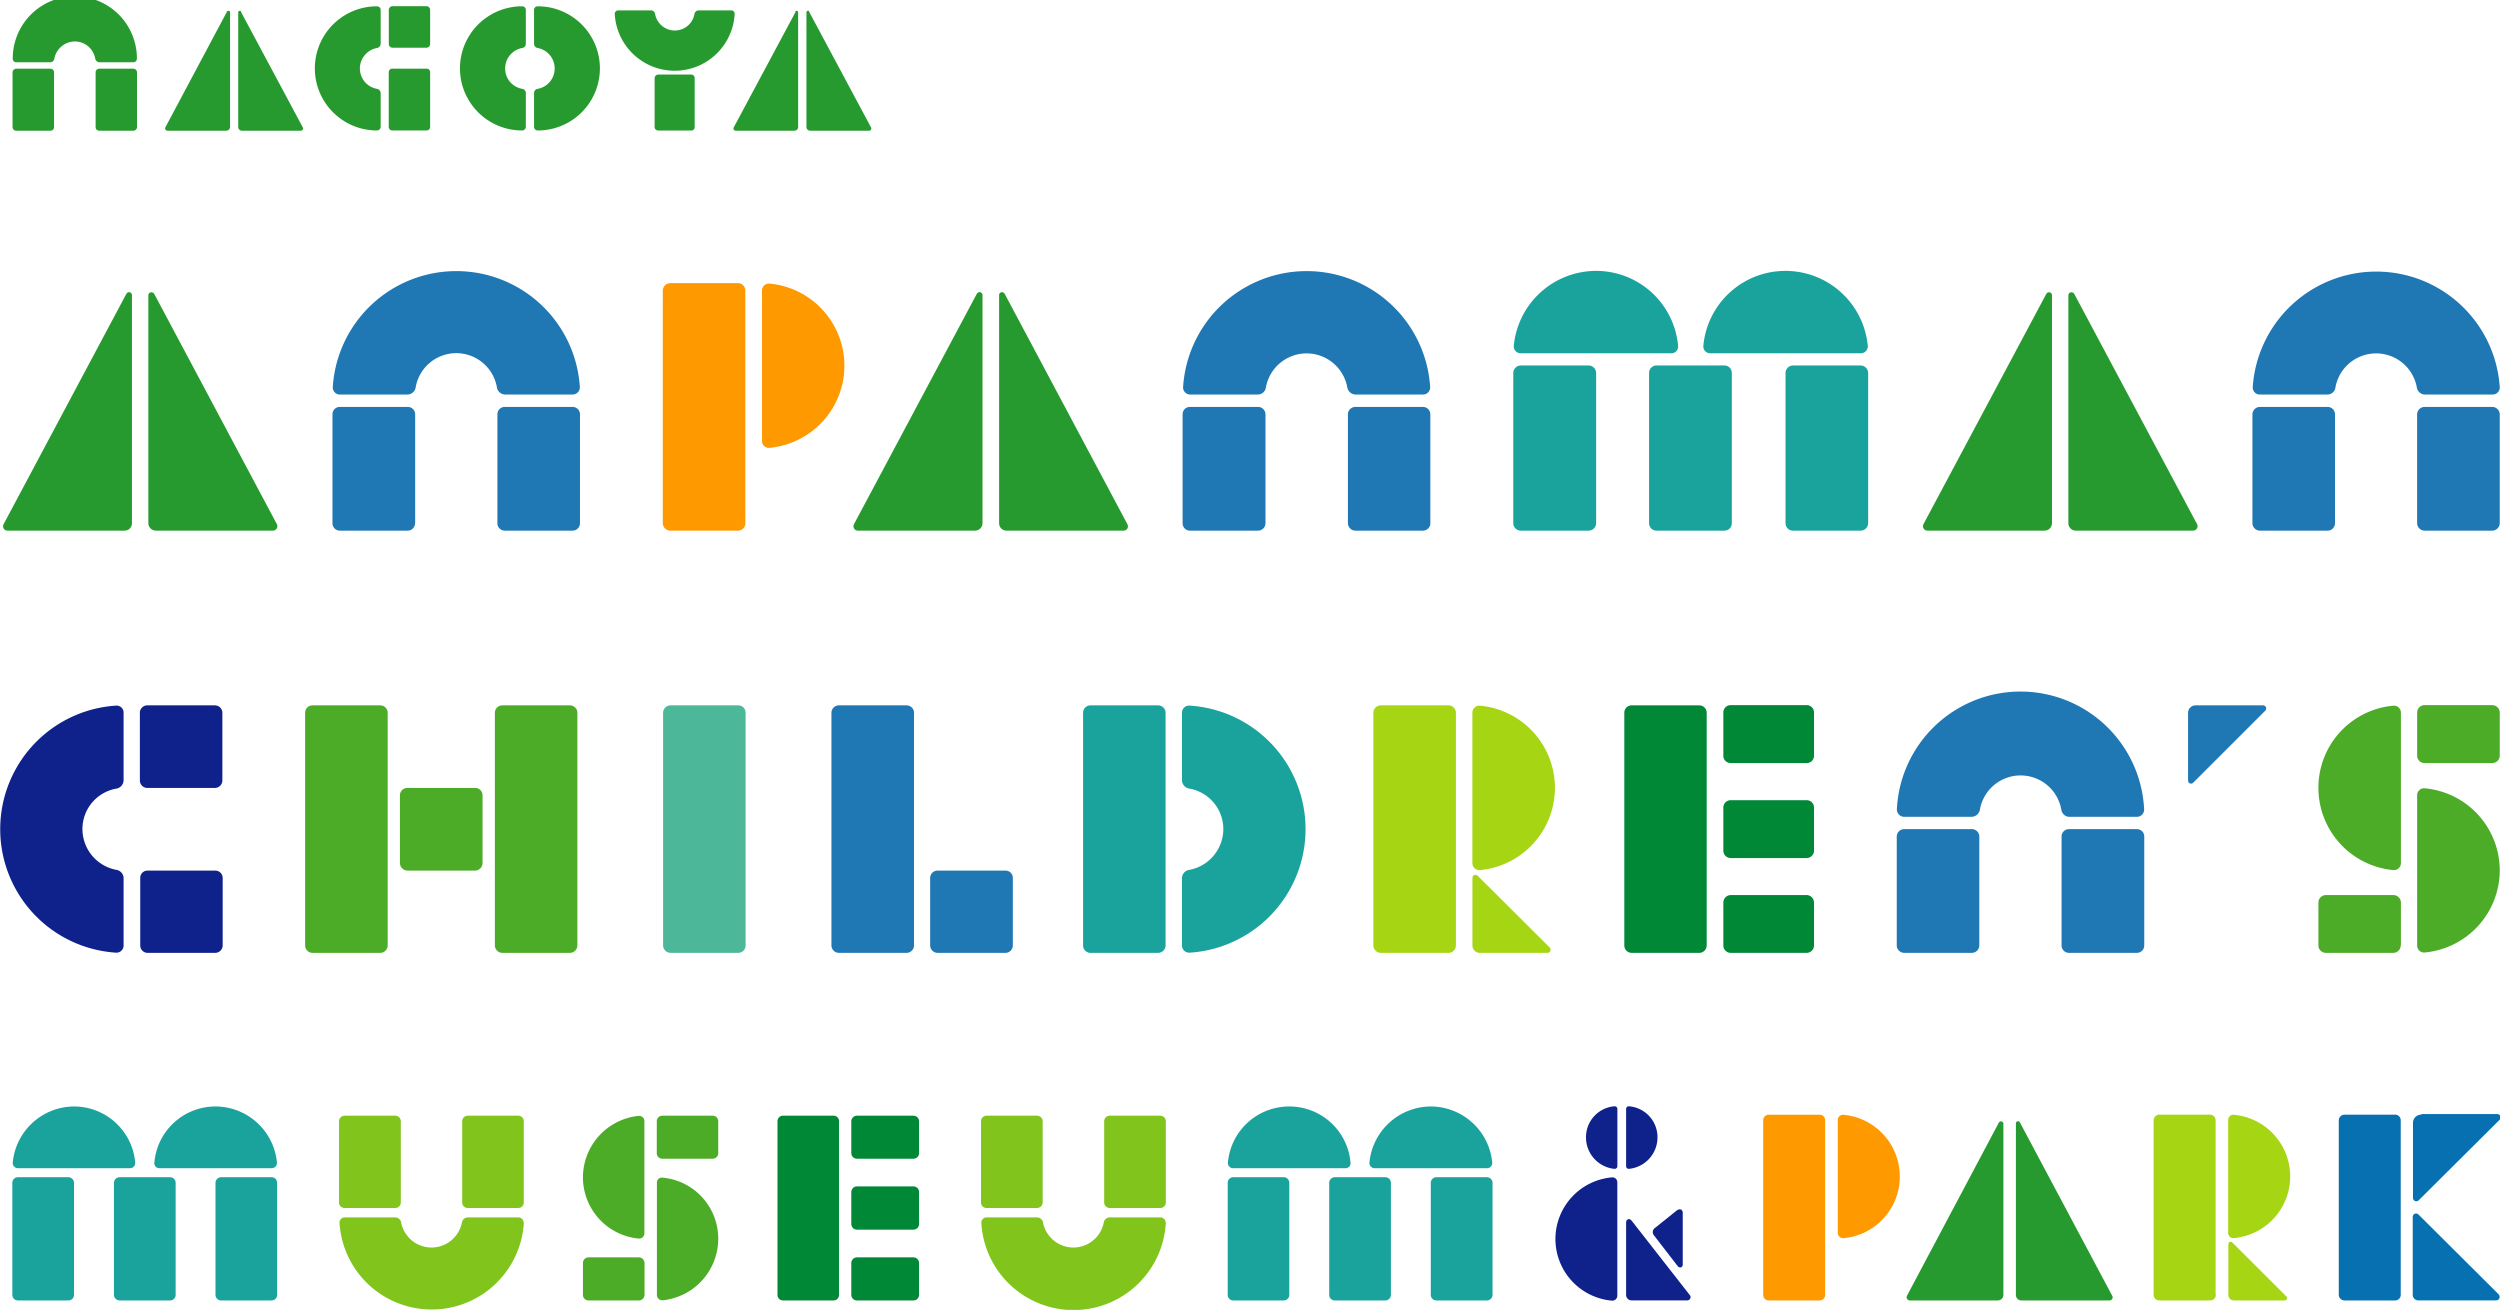<svg xmlns="http://www.w3.org/2000/svg" width="40.394" height="21.164" viewBox="0 0 40.394 21.164">
  <g id="グループ_41" data-name="グループ 41" transform="translate(-776.91 -240.446)">
    <path id="パス_691" data-name="パス 691" d="M785.6,240.548a.057.057,0,0,0-.061.058v.543a.069.069,0,0,0,.055.072.335.335,0,0,1,.278.331.332.332,0,0,1-.278.33.068.068,0,0,0-.055.069v.546a.059.059,0,0,0,.061.057,1,1,0,0,0,0-2.006" fill="#279a2f"/>
    <path id="パス_692" data-name="パス 692" d="M785.345,240.548a.057.057,0,0,1,.061.058v.543a.068.068,0,0,1-.056.072.336.336,0,0,0-.278.331.333.333,0,0,0,.278.33.068.068,0,0,1,.056.069v.546a.059.059,0,0,1-.061.057,1,1,0,0,1,0-2.006" fill="#279a2f"/>
    <path id="パス_693" data-name="パス 693" d="M783.8,241.555a.057.057,0,0,1,.06.056v.885a.057.057,0,0,1-.06.058h-.547a.058.058,0,0,1-.062-.058v-.885a.058.058,0,0,1,.062-.056h.547" fill="#279a2f"/>
    <path id="パス_694" data-name="パス 694" d="M783.8,240.546a.06.06,0,0,1,.06.061v.546a.061.061,0,0,1-.06.064h-.547a.061.061,0,0,1-.061-.064v-.546a.061.061,0,0,1,.061-.061h.547" fill="#279a2f"/>
    <path id="パス_695" data-name="パス 695" d="M783,242.554a.06.06,0,0,0,.061-.057v-.547a.071.071,0,0,0-.058-.068.334.334,0,0,1-.278-.33.338.338,0,0,1,.278-.331.071.071,0,0,0,.058-.072v-.542a.059.059,0,0,0-.061-.059,1,1,0,0,0,0,2.006" fill="#279a2f"/>
    <path id="パス_696" data-name="パス 696" d="M788.134,242.5a.053.053,0,0,1-.056.055h-.531a.058.058,0,0,1-.06-.055v-.789a.062.062,0,0,1,.06-.061h.531a.057.057,0,0,1,.056.061v.789" fill="#279a2f"/>
    <path id="パス_697" data-name="パス 697" d="M788.781,240.673a.056.056,0,0,0-.054-.059H788.2a.07.07,0,0,0-.069.055.321.321,0,0,1-.317.27.325.325,0,0,1-.32-.27.067.067,0,0,0-.068-.055H786.9a.055.055,0,0,0-.057.059.97.97,0,0,0,1.937,0" fill="#279a2f"/>
    <path id="パス_698" data-name="パス 698" d="M777.783,242.5a.056.056,0,0,1-.059.058h-.551a.059.059,0,0,1-.06-.058v-.886a.06.06,0,0,1,.06-.058h.551a.058.058,0,0,1,.059.058v.886" fill="#279a2f"/>
    <path id="パス_699" data-name="パス 699" d="M779.124,242.5a.059.059,0,0,1-.06.058h-.551a.057.057,0,0,1-.058-.058v-.886a.059.059,0,0,1,.058-.058h.551a.06.06,0,0,1,.06.058v.886" fill="#279a2f"/>
    <path id="パス_700" data-name="パス 700" d="M777.116,241.39a.056.056,0,0,0,.057.062h.549a.067.067,0,0,0,.066-.057.34.34,0,0,1,.332-.279.335.335,0,0,1,.329.279.071.071,0,0,0,.068.057h.547a.059.059,0,0,0,.058-.062,1,1,0,0,0-2.006,0" fill="#279a2f"/>
    <path id="パス_701" data-name="パス 701" d="M780.807,240.633a.026.026,0,0,0-.048.01V242.5a.06.06,0,0,0,.062.058h.949a.036.036,0,0,0,.033-.053l-1-1.868" fill="#279a2f"/>
    <path id="パス_702" data-name="パス 702" d="M780.576,240.633c.015-.022.051-.014.051.01V242.5a.062.062,0,0,1-.065.058h-.948a.038.038,0,0,1-.033-.053l.995-1.868" fill="#279a2f"/>
    <path id="パス_703" data-name="パス 703" d="M789.987,240.633a.025.025,0,0,0-.047.01V242.5a.06.06,0,0,0,.062.058h.95a.036.036,0,0,0,.032-.053l-1-1.868" fill="#279a2f"/>
    <path id="パス_704" data-name="パス 704" d="M789.761,240.633a.024.024,0,0,1,.045.01V242.5a.06.06,0,0,1-.059.058H788.8a.036.036,0,0,1-.035-.053l1-1.868" fill="#279a2f"/>
    <path id="パス_705" data-name="パス 705" d="M802.034,253.177a1.334,1.334,0,0,0-1.21-1.329.114.114,0,0,0-.124.113v2.431a.114.114,0,0,0,.124.113,1.337,1.337,0,0,0,1.21-1.328" fill="#a6d514"/>
    <path id="パス_706" data-name="パス 706" d="M800.821,255.842a.12.12,0,0,1-.12-.122v-1.089a.049.049,0,0,1,.082-.037l1.168,1.163a.051.051,0,0,1-.038.085h-1.092" fill="#a6d514"/>
    <path id="パス_707" data-name="パス 707" d="M800.434,255.72a.121.121,0,0,1-.12.122h-1.092a.123.123,0,0,1-.122-.122v-3.757a.121.121,0,0,1,.122-.12h1.092a.12.12,0,0,1,.12.12v3.757" fill="#a6d514"/>
    <path id="パス_708" data-name="パス 708" d="M812.382,251.843a.12.12,0,0,0-.118.121v1.094a.048.048,0,0,0,.083.034l1.165-1.164a.05.05,0,0,0-.036-.085h-1.094" fill="#1f77b4"/>
    <path id="パス_709" data-name="パス 709" d="M788.957,255.72a.119.119,0,0,1-.118.122h-1.094a.122.122,0,0,1-.121-.122v-3.757a.121.121,0,0,1,.121-.12h1.094a.118.118,0,0,1,.118.12v3.757" fill="#4db799"/>
    <path id="パス_710" data-name="パス 710" d="M786.239,255.72a.121.121,0,0,1-.122.122h-1.089a.121.121,0,0,1-.122-.122v-3.757a.12.12,0,0,1,.122-.12h1.089a.12.12,0,0,1,.122.12v3.757" fill="#4dac27"/>
    <path id="パス_711" data-name="パス 711" d="M783.174,255.72a.121.121,0,0,1-.12.122h-1.093a.12.12,0,0,1-.121-.122v-3.757a.119.119,0,0,1,.121-.12h1.093a.12.12,0,0,1,.12.12v3.757" fill="#4dac27"/>
    <path id="パス_712" data-name="パス 712" d="M784.707,254.388a.124.124,0,0,1-.122.125h-1.09a.124.124,0,0,1-.123-.125v-1.093a.119.119,0,0,1,.123-.118h1.09a.119.119,0,0,1,.122.118v1.093" fill="#4dac27"/>
    <path id="パス_713" data-name="パス 713" d="M791.678,255.72a.121.121,0,0,1-.122.122h-1.091a.122.122,0,0,1-.121-.122v-3.757a.121.121,0,0,1,.121-.12h1.091a.12.12,0,0,1,.122.12v3.757" fill="#1f77b4"/>
    <path id="パス_714" data-name="パス 714" d="M793.275,255.72a.12.12,0,0,1-.117.122h-1.1a.122.122,0,0,1-.119-.122v-1.089a.119.119,0,0,1,.119-.118h1.1a.117.117,0,0,1,.117.118v1.089" fill="#1f77b4"/>
    <path id="パス_715" data-name="パス 715" d="M804.486,255.72a.121.121,0,0,1-.119.122h-1.092a.119.119,0,0,1-.12-.122v-3.757a.118.118,0,0,1,.12-.12h1.092a.12.12,0,0,1,.119.12v3.757" fill="#008837"/>
    <path id="パス_716" data-name="パス 716" d="M806.22,252.659a.117.117,0,0,1-.118.116h-1.23a.117.117,0,0,1-.117-.116v-.7a.119.119,0,0,1,.117-.12h1.23a.119.119,0,0,1,.118.12v.7" fill="#008837"/>
    <path id="パス_717" data-name="パス 717" d="M806.22,254.189a.12.12,0,0,1-.118.121h-1.23a.119.119,0,0,1-.117-.121v-.694a.118.118,0,0,1,.117-.12h1.23a.119.119,0,0,1,.118.12v.694" fill="#008837"/>
    <path id="パス_718" data-name="パス 718" d="M806.22,255.72a.12.12,0,0,1-.118.122h-1.23a.12.12,0,0,1-.117-.122v-.689a.122.122,0,0,1,.117-.123h1.23a.122.122,0,0,1,.118.123v.689" fill="#008837"/>
    <path id="パス_719" data-name="パス 719" d="M814.37,253.177a1.335,1.335,0,0,0,1.213,1.328.113.113,0,0,0,.12-.113v-2.431a.113.113,0,0,0-.12-.113,1.331,1.331,0,0,0-1.213,1.329" fill="#4dac27"/>
    <path id="パス_720" data-name="パス 720" d="M817.3,254.513a1.333,1.333,0,0,0-1.211-1.33.112.112,0,0,0-.124.11v2.43a.113.113,0,0,0,.124.113,1.336,1.336,0,0,0,1.211-1.323" fill="#4dac27"/>
    <path id="パス_721" data-name="パス 721" d="M817.3,252.659a.12.12,0,0,1-.122.116h-1.093a.119.119,0,0,1-.12-.116v-.7a.121.121,0,0,1,.12-.12h1.093a.122.122,0,0,1,.122.12v.7" fill="#4dac27"/>
    <path id="パス_722" data-name="パス 722" d="M815.7,255.72a.121.121,0,0,1-.119.122H814.49a.12.12,0,0,1-.12-.122v-.689a.122.122,0,0,1,.12-.123h1.094a.123.123,0,0,1,.119.123v.689" fill="#4dac27"/>
    <path id="パス_723" data-name="パス 723" d="M795.743,255.72a.122.122,0,0,1-.121.122h-1.093a.12.12,0,0,1-.119-.122v-3.757a.119.119,0,0,1,.119-.12h1.093a.121.121,0,0,1,.121.12v3.757" fill="#1aa39d"/>
    <path id="パス_724" data-name="パス 724" d="M796.131,251.847a.114.114,0,0,0-.123.114v1.091a.139.139,0,0,0,.114.135.664.664,0,0,1,.554.656.673.673,0,0,1-.554.659.136.136,0,0,0-.114.134v1.085a.116.116,0,0,0,.123.118,2,2,0,0,0,0-3.992" fill="#1aa39d"/>
    <path id="パス_725" data-name="パス 725" d="M808.891,255.72a.122.122,0,0,1-.121.122h-1.092a.122.122,0,0,1-.121-.122v-1.758a.12.12,0,0,1,.121-.119h1.092a.12.12,0,0,1,.121.119v1.758" fill="#1f77b4"/>
    <path id="パス_726" data-name="パス 726" d="M811.556,255.72a.12.12,0,0,1-.118.122h-1.1a.12.12,0,0,1-.118-.122v-1.758a.118.118,0,0,1,.118-.119h1.1a.118.118,0,0,1,.118.119v1.758" fill="#1f77b4"/>
    <path id="パス_727" data-name="パス 727" d="M807.559,253.52a.119.119,0,0,0,.117.124h1.091a.14.14,0,0,0,.133-.116.668.668,0,0,1,1.316,0,.133.133,0,0,0,.132.116h1.091a.117.117,0,0,0,.115-.124,2,2,0,0,0-3.995,0" fill="#1f77b4"/>
    <path id="パス_728" data-name="パス 728" d="M780.385,254.513a.119.119,0,0,1,.123.118v1.089a.122.122,0,0,1-.123.122h-1.09a.119.119,0,0,1-.119-.122v-1.089a.116.116,0,0,1,.119-.118h1.09" fill="#0f218b"/>
    <path id="パス_729" data-name="パス 729" d="M780.38,251.843a.121.121,0,0,1,.123.121v1.094a.121.121,0,0,1-.123.119h-1.091a.12.12,0,0,1-.119-.119v-1.094a.12.12,0,0,1,.119-.121h1.091" fill="#0f218b"/>
    <path id="パス_730" data-name="パス 730" d="M778.787,255.839a.116.116,0,0,0,.12-.118v-1.085a.137.137,0,0,0-.111-.134.672.672,0,0,1-.554-.659.663.663,0,0,1,.554-.656.139.139,0,0,0,.111-.135v-1.091a.113.113,0,0,0-.12-.114,2,2,0,0,0,0,3.992" fill="#0f218b"/>
    <path id="パス_731" data-name="パス 731" d="M790.554,246.353a1.334,1.334,0,0,0-1.211-1.325.113.113,0,0,0-.121.113v2.43a.111.111,0,0,0,.121.111,1.335,1.335,0,0,0,1.211-1.329" fill="#f90"/>
    <path id="パス_732" data-name="パス 732" d="M788.953,248.9a.12.12,0,0,1-.117.12h-1.094a.123.123,0,0,1-.123-.12v-3.757a.123.123,0,0,1,.123-.122h1.094a.12.12,0,0,1,.117.122V248.9" fill="#f90"/>
    <path id="パス_733" data-name="パス 733" d="M802.7,244.823a1.337,1.337,0,0,0-1.331,1.212.112.112,0,0,0,.113.119h2.431a.109.109,0,0,0,.111-.119,1.329,1.329,0,0,0-1.324-1.212" fill="#1aa39d"/>
    <path id="パス_734" data-name="パス 734" d="M805.76,244.823a1.331,1.331,0,0,0-1.328,1.212.11.11,0,0,0,.111.119h2.429a.112.112,0,0,0,.117-.119,1.336,1.336,0,0,0-1.329-1.212" fill="#1aa39d"/>
    <path id="パス_735" data-name="パス 735" d="M802.7,248.9a.123.123,0,0,1-.121.12h-1.1a.122.122,0,0,1-.118-.12v-2.424a.123.123,0,0,1,.118-.125h1.1a.124.124,0,0,1,.121.125V248.9" fill="#1aa39d"/>
    <path id="パス_736" data-name="パス 736" d="M804.892,248.9a.119.119,0,0,1-.117.12h-1.1a.12.12,0,0,1-.12-.12v-2.424a.121.121,0,0,1,.12-.125h1.1a.12.12,0,0,1,.117.125V248.9" fill="#1aa39d"/>
    <path id="パス_737" data-name="パス 737" d="M807.095,248.9a.123.123,0,0,1-.125.12h-1.09a.12.12,0,0,1-.12-.12v-2.424a.122.122,0,0,1,.12-.125h1.09a.124.124,0,0,1,.125.125V248.9" fill="#1aa39d"/>
    <path id="パス_738" data-name="パス 738" d="M814.638,248.9a.12.12,0,0,1-.122.12h-1.091a.122.122,0,0,1-.121-.12v-1.761a.121.121,0,0,1,.121-.118h1.091a.119.119,0,0,1,.122.118V248.9" fill="#1f77b4"/>
    <path id="パス_739" data-name="パス 739" d="M817.3,248.9a.123.123,0,0,1-.122.12h-1.093a.122.122,0,0,1-.12-.12v-1.761a.121.121,0,0,1,.12-.118h1.093a.122.122,0,0,1,.122.118V248.9" fill="#1f77b4"/>
    <path id="パス_740" data-name="パス 740" d="M813.309,246.7a.114.114,0,0,0,.113.121h1.089a.131.131,0,0,0,.134-.115.668.668,0,0,1,1.315,0,.136.136,0,0,0,.135.115h1.089a.115.115,0,0,0,.116-.121,2,2,0,0,0-3.991,0" fill="#1f77b4"/>
    <path id="パス_741" data-name="パス 741" d="M783.616,248.9a.12.12,0,0,1-.118.12H782.4a.119.119,0,0,1-.118-.12v-1.761a.118.118,0,0,1,.118-.118H783.5a.119.119,0,0,1,.118.118V248.9" fill="#1f77b4"/>
    <path id="パス_742" data-name="パス 742" d="M786.281,248.9a.12.12,0,0,1-.118.12h-1.1a.119.119,0,0,1-.116-.12v-1.761a.118.118,0,0,1,.116-.118h1.1a.119.119,0,0,1,.118.118V248.9" fill="#1f77b4"/>
    <path id="パス_743" data-name="パス 743" d="M782.287,246.7a.115.115,0,0,0,.115.121h1.091a.137.137,0,0,0,.133-.115.666.666,0,0,1,1.313,0,.139.139,0,0,0,.135.115h1.09a.118.118,0,0,0,.115-.121,2,2,0,0,0-3.992,0" fill="#1f77b4"/>
    <path id="パス_744" data-name="パス 744" d="M797.357,248.9a.121.121,0,0,1-.121.12h-1.1a.119.119,0,0,1-.118-.12v-1.761a.118.118,0,0,1,.118-.118h1.1a.12.12,0,0,1,.121.118V248.9" fill="#1f77b4"/>
    <path id="パス_745" data-name="パス 745" d="M800.022,248.9a.121.121,0,0,1-.121.12h-1.092a.122.122,0,0,1-.12-.12v-1.761a.121.121,0,0,1,.12-.118H799.9a.12.12,0,0,1,.121.118V248.9" fill="#1f77b4"/>
    <path id="パス_746" data-name="パス 746" d="M796.026,246.7a.115.115,0,0,0,.113.121h1.092a.133.133,0,0,0,.133-.115.668.668,0,0,1,1.315,0,.14.14,0,0,0,.135.115h1.09a.116.116,0,0,0,.114-.121,2,2,0,0,0-3.992,0" fill="#1f77b4"/>
    <path id="パス_747" data-name="パス 747" d="M810.423,245.193a.05.05,0,0,0-.093.023V248.9a.12.12,0,0,0,.12.12h1.894a.072.072,0,0,0,.065-.106l-1.986-3.723" fill="#279a2f"/>
    <path id="パス_748" data-name="パス 748" d="M809.975,245.193a.048.048,0,0,1,.09.023V248.9a.121.121,0,0,1-.119.12h-1.894a.072.072,0,0,1-.063-.106l1.986-3.723" fill="#279a2f"/>
    <path id="パス_749" data-name="パス 749" d="M793.142,245.193a.047.047,0,0,0-.089.023V248.9a.12.12,0,0,0,.117.12h1.893a.07.07,0,0,0,.062-.106l-1.983-3.723" fill="#279a2f"/>
    <path id="パス_750" data-name="パス 750" d="M792.694,245.193a.048.048,0,0,1,.091.023V248.9a.122.122,0,0,1-.12.12h-1.894a.071.071,0,0,1-.062-.106l1.985-3.723" fill="#279a2f"/>
    <path id="パス_751" data-name="パス 751" d="M779.4,245.193a.05.05,0,0,0-.093.023V248.9a.122.122,0,0,0,.12.12h1.893a.072.072,0,0,0,.063-.106l-1.983-3.723" fill="#279a2f"/>
    <path id="パス_752" data-name="パス 752" d="M778.953,245.193a.047.047,0,0,1,.089.023V248.9a.119.119,0,0,1-.118.12H777.03a.071.071,0,0,1-.061-.106l1.984-3.723" fill="#279a2f"/>
    <path id="パス_753" data-name="パス 753" d="M797.742,258.324a.994.994,0,0,0-.992.906.084.084,0,0,0,.083.091h1.817a.079.079,0,0,0,.081-.091.991.991,0,0,0-.989-.906" fill="#1aa39d"/>
    <path id="パス_754" data-name="パス 754" d="M800.027,258.324a1,1,0,0,0-.99.906.082.082,0,0,0,.085.091h1.813a.084.084,0,0,0,.086-.091,1,1,0,0,0-.994-.906" fill="#1aa39d"/>
    <path id="パス_755" data-name="パス 755" d="M797.742,261.368a.089.089,0,0,1-.089.09h-.818a.089.089,0,0,1-.088-.09v-1.811a.09.09,0,0,1,.088-.09h.818a.09.09,0,0,1,.089.09v1.811" fill="#1aa39d"/>
    <path id="パス_756" data-name="パス 756" d="M799.384,261.368a.091.091,0,0,1-.092.09h-.816a.089.089,0,0,1-.089-.09v-1.811a.091.091,0,0,1,.089-.09h.816a.092.092,0,0,1,.092.09v1.811" fill="#1aa39d"/>
    <path id="パス_757" data-name="パス 757" d="M801.026,261.368a.091.091,0,0,1-.091.09h-.817a.09.09,0,0,1-.09-.09v-1.811a.092.092,0,0,1,.09-.09h.817a.092.092,0,0,1,.091.09v1.811" fill="#1aa39d"/>
    <path id="パス_758" data-name="パス 758" d="M786.329,259.467a.993.993,0,0,0,.9.991.084.084,0,0,0,.093-.082v-1.817a.085.085,0,0,0-.093-.083,1,1,0,0,0-.9.991" fill="#4dac27"/>
    <path id="パス_759" data-name="パス 759" d="M788.515,260.461a.989.989,0,0,0-.9-.987.078.078,0,0,0-.091.08v1.815a.086.086,0,0,0,.091.087,1,1,0,0,0,.9-.995" fill="#4dac27"/>
    <path id="パス_760" data-name="パス 760" d="M788.515,259.081a.089.089,0,0,1-.09.087h-.813a.089.089,0,0,1-.09-.087v-.52a.09.09,0,0,1,.09-.088h.813a.09.09,0,0,1,.09.088v.52" fill="#4dac27"/>
    <path id="パス_761" data-name="パス 761" d="M787.324,261.368a.091.091,0,0,1-.09.09h-.814a.089.089,0,0,1-.091-.09v-.517a.09.09,0,0,1,.091-.089h.814a.092.092,0,0,1,.09.089v.517" fill="#4dac27"/>
    <path id="パス_762" data-name="パス 762" d="M790.467,261.368a.088.088,0,0,1-.089.09h-.815a.09.09,0,0,1-.091-.09v-2.807a.091.091,0,0,1,.091-.089h.815a.089.089,0,0,1,.089.089v2.807" fill="#008837"/>
    <path id="パス_763" data-name="パス 763" d="M791.76,259.081a.09.09,0,0,1-.091.087h-.912a.091.091,0,0,1-.092-.087v-.52a.092.092,0,0,1,.092-.088h.912a.091.091,0,0,1,.091.088v.52" fill="#008837"/>
    <path id="パス_764" data-name="パス 764" d="M791.76,260.227a.091.091,0,0,1-.091.087h-.912a.092.092,0,0,1-.092-.087v-.52a.093.093,0,0,1,.092-.092h.912a.092.092,0,0,1,.091.092v.52" fill="#008837"/>
    <path id="パス_765" data-name="パス 765" d="M791.76,261.368a.09.09,0,0,1-.091.09h-.912a.091.091,0,0,1-.092-.09v-.517a.092.092,0,0,1,.092-.089h.912a.091.091,0,0,1,.091.089v.517" fill="#008837"/>
    <path id="パス_766" data-name="パス 766" d="M794.751,258.561a.09.09,0,0,1,.09-.088h.818a.09.09,0,0,1,.088.088v1.315a.089.089,0,0,1-.088.088h-.818a.089.089,0,0,1-.09-.088v-1.315" fill="#80c41c"/>
    <path id="パス_767" data-name="パス 767" d="M792.761,258.561a.09.09,0,0,1,.089-.088h.813a.092.092,0,0,1,.094.088v1.315a.091.091,0,0,1-.094.088h-.813a.088.088,0,0,1-.089-.088v-1.315" fill="#80c41c"/>
    <path id="パス_768" data-name="パス 768" d="M795.746,260.207a.09.09,0,0,0-.087-.091h-.815a.1.1,0,0,0-.1.084.5.5,0,0,1-.981,0,.1.1,0,0,0-.1-.084h-.813a.086.086,0,0,0-.084.091,1.493,1.493,0,0,0,2.981,0" fill="#80c41c"/>
    <path id="パス_769" data-name="パス 769" d="M780.392,258.324a1,1,0,0,1,.993.906.085.085,0,0,1-.085.091h-1.814a.08.08,0,0,1-.082-.091.991.991,0,0,1,.988-.906" fill="#1aa39d"/>
    <path id="パス_770" data-name="パス 770" d="M778.106,258.324a.993.993,0,0,1,.989.906.084.084,0,0,1-.082.091H777.2a.084.084,0,0,1-.084-.091,1,1,0,0,1,.993-.906" fill="#1aa39d"/>
    <path id="パス_771" data-name="パス 771" d="M780.392,261.368a.09.09,0,0,0,.091.09h.815a.089.089,0,0,0,.09-.09v-1.811a.09.09,0,0,0-.09-.09h-.815a.092.092,0,0,0-.091.09v1.811" fill="#1aa39d"/>
    <path id="パス_772" data-name="パス 772" d="M778.751,261.368a.092.092,0,0,0,.09.09h.818a.089.089,0,0,0,.089-.09v-1.811a.09.09,0,0,0-.089-.09h-.818a.093.093,0,0,0-.09.09v1.811" fill="#1aa39d"/>
    <path id="パス_773" data-name="パス 773" d="M777.11,261.368a.089.089,0,0,0,.091.09h.816a.091.091,0,0,0,.089-.09v-1.811a.092.092,0,0,0-.089-.09H777.2a.09.09,0,0,0-.091.09v1.811" fill="#1aa39d"/>
    <path id="パス_774" data-name="パス 774" d="M784.378,258.561a.09.09,0,0,1,.089-.088h.816a.089.089,0,0,1,.09.088v1.315a.088.088,0,0,1-.09.088h-.816a.088.088,0,0,1-.089-.088v-1.315" fill="#80c41c"/>
    <path id="パス_775" data-name="パス 775" d="M782.388,258.561a.09.09,0,0,1,.089-.088h.816a.09.09,0,0,1,.093.088v1.315a.089.089,0,0,1-.093.088h-.816a.088.088,0,0,1-.089-.088v-1.315" fill="#80c41c"/>
    <path id="パス_776" data-name="パス 776" d="M785.371,260.207a.087.087,0,0,0-.084-.091h-.814a.1.1,0,0,0-.1.084.5.5,0,0,1-.981,0,.1.1,0,0,0-.1-.084h-.812a.084.084,0,0,0-.084.091,1.492,1.492,0,0,0,2.978,0" fill="#80c41c"/>
    <path id="パス_777" data-name="パス 777" d="M813.914,259.458a1,1,0,0,0-.913-1,.083.083,0,0,0-.089.084v1.825a.083.083,0,0,0,.089.084,1,1,0,0,0,.913-.994" fill="#a6d514"/>
    <path id="パス_778" data-name="パス 778" d="M813,261.458a.089.089,0,0,1-.085-.091v-.82a.037.037,0,0,1,.063-.026l.876.874a.038.038,0,0,1-.028.063H813" fill="#a6d514"/>
    <path id="パス_779" data-name="パス 779" d="M812.713,261.367a.09.09,0,0,1-.09.091H811.8a.092.092,0,0,1-.093-.091v-2.821a.094.094,0,0,1,.093-.09h.819a.092.092,0,0,1,.09.09v2.821" fill="#a6d514"/>
    <path id="パス_780" data-name="パス 780" d="M817.286,261.363l-1.3-1.294a.054.054,0,0,0-.092.036v1.262a.089.089,0,0,0,.089.09h1.261a.055.055,0,0,0,.038-.094" fill="#0670b0"/>
    <path id="パス_781" data-name="パス 781" d="M816.032,258.456a.133.133,0,0,0-.134.13V259.8a.054.054,0,0,0,.092.04l1.3-1.293a.055.055,0,0,0-.038-.1h-1.216" fill="#0670b0"/>
    <path id="パス_782" data-name="パス 782" d="M815.7,261.367a.089.089,0,0,1-.088.091h-.819a.093.093,0,0,1-.094-.091v-2.821a.094.094,0,0,1,.094-.09h.819a.091.091,0,0,1,.088.09v2.821" fill="#0670b0"/>
    <path id="パス_783" data-name="パス 783" d="M807.606,259.459a1,1,0,0,0-.908-1,.084.084,0,0,0-.094.082v1.825a.088.088,0,0,0,.094.086,1,1,0,0,0,.908-.995" fill="#f90"/>
    <path id="パス_784" data-name="パス 784" d="M806.4,261.368a.089.089,0,0,1-.089.09h-.823a.089.089,0,0,1-.089-.09v-2.822a.089.089,0,0,1,.089-.089h.823a.089.089,0,0,1,.089.089v2.822" fill="#f90"/>
    <path id="パス_785" data-name="パス 785" d="M809.547,258.583a.034.034,0,0,0-.065.017v2.768a.088.088,0,0,0,.088.09h1.421a.05.05,0,0,0,.047-.076l-1.491-2.8" fill="#279a2f"/>
    <path id="パス_786" data-name="パス 786" d="M809.208,258.583a.039.039,0,0,1,.072.017v2.768a.09.09,0,0,1-.091.09h-1.421a.052.052,0,0,1-.046-.076l1.486-2.8" fill="#279a2f"/>
    <path id="パス_787" data-name="パス 787" d="M802.536,258.825a.51.51,0,0,0,.46.507.044.044,0,0,0,.047-.042v-.926a.043.043,0,0,0-.047-.043.5.5,0,0,0-.46.5" fill="#0f218b"/>
    <path id="パス_788" data-name="パス 788" d="M803.691,258.825a.511.511,0,0,1-.462.507.044.044,0,0,1-.045-.042v-.926a.043.043,0,0,1,.045-.043.5.5,0,0,1,.462.5" fill="#0f218b"/>
    <path id="パス_789" data-name="パス 789" d="M802.042,260.461a1,1,0,0,0,.909,1,.081.081,0,0,0,.091-.082v-1.826a.08.08,0,0,0-.091-.083,1,1,0,0,0-.909.995" fill="#0f218b"/>
    <path id="パス_790" data-name="パス 790" d="M804.211,261.368a.053.053,0,0,1-.044.089h-.892a.088.088,0,0,1-.091-.089V260.2c0-.048.047-.081.089-.031l.938,1.2" fill="#0f218b"/>
    <path id="パス_791" data-name="パス 791" d="M804.1,260.05c0-.062-.044-.084-.1-.044l-.344.276a.084.084,0,0,0-.017.131l.376.487c.032.042.084.029.084-.024l0-.826" fill="#0f218b"/>
  </g>
</svg>
